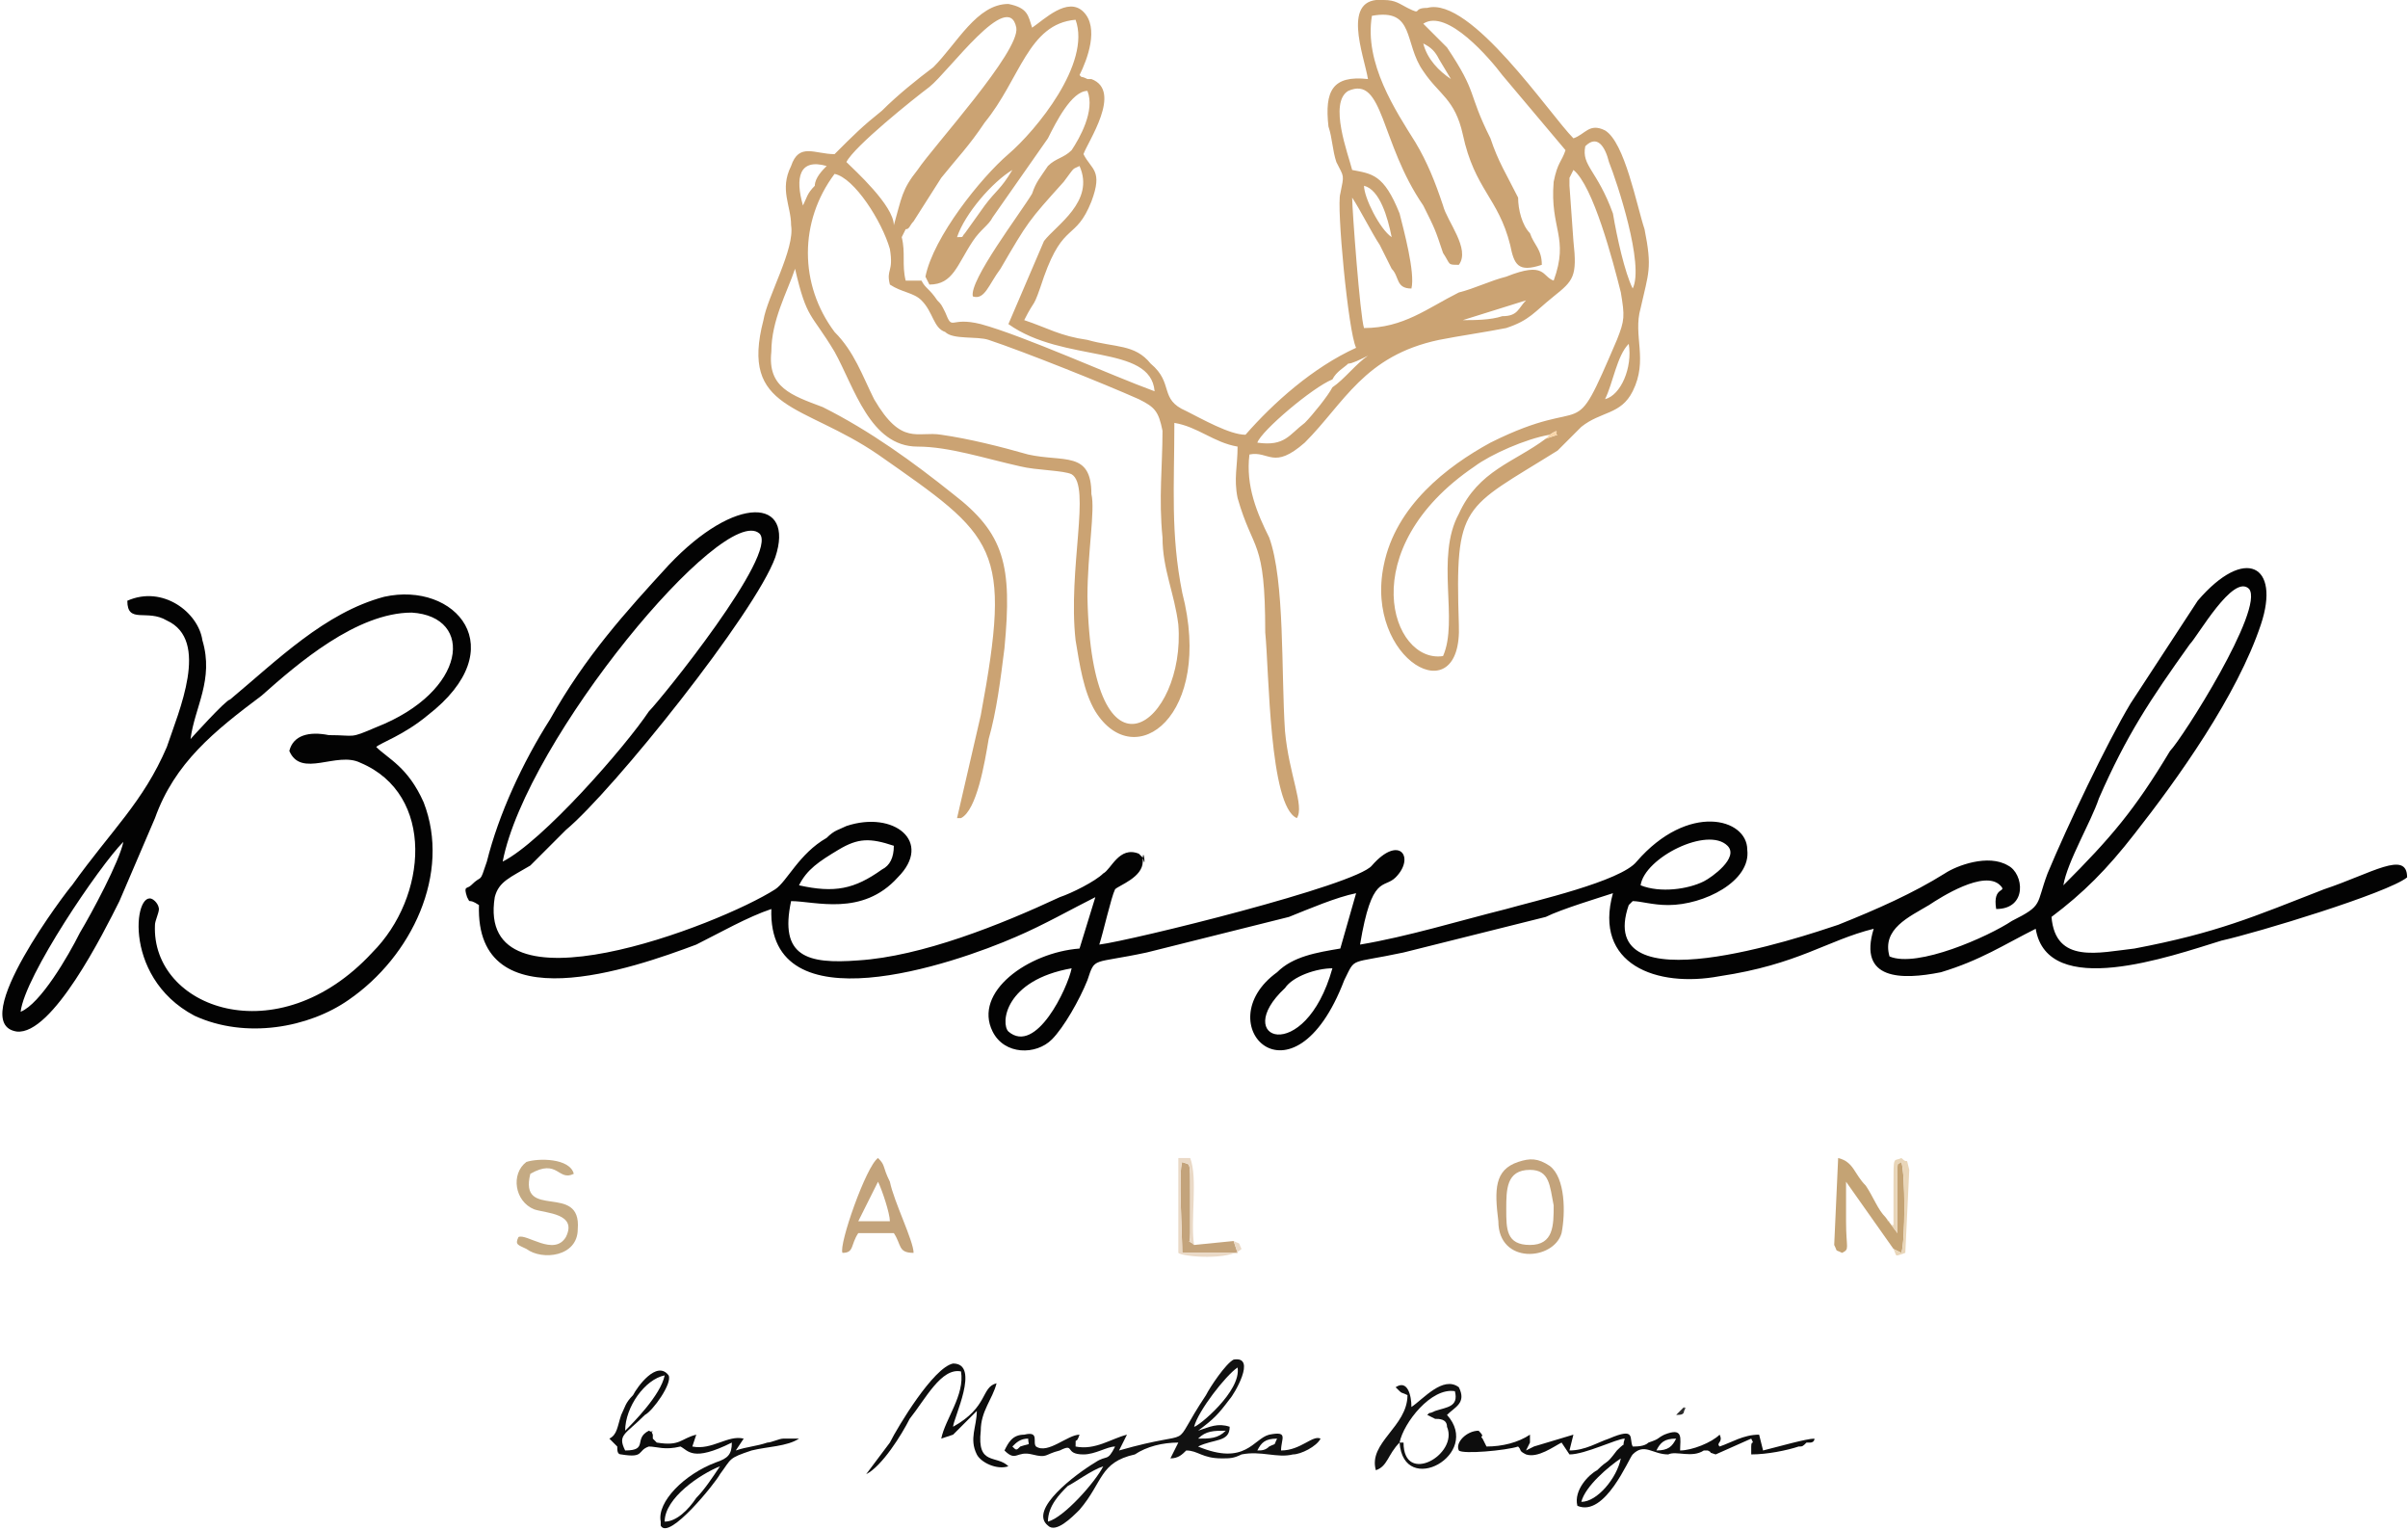 <?xml version="1.0" encoding="UTF-8"?>
<!DOCTYPE svg PUBLIC "-//W3C//DTD SVG 1.1//EN" "http://www.w3.org/Graphics/SVG/1.1/DTD/svg11.dtd">
<!-- Creator: CorelDRAW X8 -->
<svg xmlns="http://www.w3.org/2000/svg" xml:space="preserve" width="800px" height="508px" version="1.1" style="shape-rendering:geometricPrecision; text-rendering:geometricPrecision; image-rendering:optimizeQuality; fill-rule:evenodd; clip-rule:evenodd"
viewBox="0 0 609 387"
 xmlns:xlink="http://www.w3.org/1999/xlink">
 <defs>
  <style type="text/css">
   <![CDATA[
    .fil1 {fill:#030303}
    .fil3 {fill:#0D0D0D}
    .fil2 {fill:#111111}
    .fil9 {fill:#2B2B2B}
    .fil11 {fill:#8B8B8B}
    .fil5 {fill:#C3A37B}
    .fil4 {fill:#C4A374}
    .fil6 {fill:#C4AA83}
    .fil0 {fill:#CBA373}
    .fil8 {fill:#E9D6B9}
    .fil7 {fill:#EAD9C6}
    .fil10 {fill:#F9D6A9}
   ]]>
  </style>
 </defs>
 <g id="Capa_x0020_1">
  <g id="blessed.eps">
   <path class="fil0" d="M391 111c-8,6 -17,8 -22,19 -6,11 0,27 -4,36 -13,2 -23,-27 8,-48 4,-3 13,-7 19,-8 3,-2 1,0 2,0l-3 1zm15 -10c2,-4 3,-11 6,-14 1,6 -2,13 -6,14zm-69 -3c-1,2 -5,7 -7,9 -4,3 -5,6 -12,5 1,-3 14,-14 19,-16 1,-2 3,-3 4,-4 1,0 3,-1 5,-2 -3,2 -6,6 -9,8zm33 -17l16 -5c-2,2 -2,4 -6,4 -3,1 -7,1 -10,1zm-159 -37c5,1 12,12 14,19 1,6 -1,5 0,9 3,2 6,2 8,4 3,3 3,7 6,8 2,2 8,1 11,2 9,3 29,11 38,15 4,2 5,3 6,8 0,9 -1,17 0,27 0,8 3,14 4,22 2,25 -22,44 -23,-7 0,-11 2,-22 1,-26 0,-11 -7,-8 -16,-10 -7,-2 -15,-4 -22,-5 -6,-1 -10,3 -17,-9 -3,-6 -5,-12 -10,-17 -9,-12 -9,-28 0,-40zm141 16c-3,-2 -7,-10 -7,-13 4,1 6,8 7,13zm-110 0c2,-6 9,-14 14,-17 -3,5 -4,5 -7,9l-5 7c-1,1 0,1 -2,1zm-39 -8c-2,-7 -1,-12 6,-10 -1,1 -3,3 -3,5 -2,2 -2,3 -3,5zm204 -11c2,5 9,26 6,32 -2,-4 -4,-13 -5,-19 -4,-11 -8,-12 -7,-17 3,-3 5,0 6,4zm-43 -26l3 5c-3,-2 -6,-5 -7,-9 2,1 3,2 4,4zm-130 55l1 2c6,0 7,-5 11,-11 2,-3 4,-4 5,-6l14 -20c2,-4 6,-12 10,-12 2,5 -2,12 -4,15 -2,2 -4,2 -6,4 -2,3 -3,4 -4,7 -3,5 -16,22 -15,26 3,1 4,-3 7,-7 7,-12 7,-12 16,-22 3,-4 2,-3 4,-4 4,9 -6,15 -9,19l-9 21c14,10 36,5 37,17 -11,-4 -33,-14 -44,-17 -8,-2 -7,2 -9,-3 -1,-2 -1,-2 -2,-3 -2,-3 -3,-3 -4,-5 -3,0 -1,0 -4,0 -1,-4 0,-7 -1,-11l1 -2c1,0 1,-1 2,-2l7 -11c4,-5 7,-8 11,-14 9,-11 11,-25 23,-26 4,11 -10,28 -17,34 -7,6 -19,21 -21,31zm-20 -29c2,-4 17,-16 21,-19 5,-4 20,-25 22,-15 1,6 -21,30 -25,36 -4,5 -4,7 -6,14 0,-5 -10,-14 -12,-16zm146 -35c6,-4 17,9 20,13l16 19c-1,3 -2,3 -3,8 -1,12 4,14 0,25 -3,-1 -2,-5 -12,-1 -4,1 -8,3 -12,4 -8,4 -14,9 -24,9 -1,-3 -3,-30 -3,-33 2,3 5,9 7,12 1,2 2,4 3,6 2,2 1,5 5,5 1,-4 -2,-15 -3,-19 -4,-10 -7,-10 -12,-11 -1,-4 -6,-17 -1,-20 9,-4 8,13 19,29 3,6 3,6 5,12 2,3 1,3 4,3 3,-4 -3,-11 -4,-15 -2,-6 -4,-11 -7,-16 -5,-8 -13,-20 -11,-32 11,-2 8,7 13,14 4,6 8,7 10,16 3,14 9,16 12,28 1,5 2,7 8,5 0,-4 -2,-5 -3,-8 -2,-2 -3,-6 -3,-9 -3,-6 -5,-9 -7,-15 -6,-12 -3,-11 -11,-23l-6 -6zm-14 14c-9,-1 -11,3 -10,12 1,3 1,6 2,9 2,4 2,3 1,8 -1,3 2,35 4,39 -11,5 -21,14 -28,22 -4,0 -11,-4 -15,-6 -7,-3 -3,-7 -9,-12 -4,-5 -9,-4 -16,-6 -7,-1 -10,-3 -16,-5 3,-6 2,-2 5,-11 5,-14 8,-9 12,-19 3,-8 0,-8 -2,-12 1,-3 10,-16 2,-19 0,0 -1,0 -1,0 -2,-1 -1,0 -2,-1 2,-4 5,-12 1,-16 -4,-4 -10,2 -13,4 -1,-3 -1,-5 -6,-6 -8,0 -13,10 -19,16 -4,3 -9,7 -13,11 -5,4 -7,6 -12,11 -5,0 -9,-3 -11,3 -3,6 0,10 0,15 1,6 -6,18 -7,24 -6,23 10,21 29,34 30,21 34,23 26,66l-6 26c0,0 1,0 1,0 4,-2 6,-14 7,-20 2,-7 3,-15 4,-23 2,-21 0,-29 -13,-39 -10,-8 -21,-16 -33,-22 -8,-3 -14,-5 -13,-14 0,-8 4,-15 6,-21 3,13 4,11 10,21 5,9 9,24 21,24 8,0 17,3 26,5 4,1 11,1 13,2 5,3 -1,24 1,42 1,6 2,13 5,18 10,16 30,1 22,-30 -3,-15 -2,-27 -2,-43 6,1 10,5 16,6 0,5 -1,8 0,13 4,14 7,10 7,34 1,10 1,44 8,47 2,-3 -2,-11 -3,-22 -1,-15 0,-38 -4,-49 -3,-6 -6,-13 -5,-21 5,-1 6,4 14,-3 10,-10 15,-22 34,-26 5,-1 12,-2 17,-3 6,-2 7,-4 12,-8 5,-4 6,-5 5,-14l-1 -14c0,-1 0,-2 0,-2l1 -2c0,0 0,0 0,0 5,4 10,23 12,31 1,6 1,7 -1,12 -12,28 -6,13 -32,26 -11,6 -24,16 -27,31 -5,24 20,38 19,15 -1,-31 1,-29 25,-44 2,-2 4,-4 6,-6 5,-4 10,-3 13,-9 4,-8 0,-14 2,-21 2,-9 3,-10 1,-20 -2,-6 -5,-22 -10,-25 -4,-2 -5,1 -8,2 -6,-6 -26,-36 -37,-33 -4,0 -1,2 -5,0 -2,-1 -3,-2 -6,-2 -11,-1 -5,14 -4,20z"/>
   <path class="fil1" d="M337 245c-7,25 -26,18 -12,5 2,-3 8,-5 12,-5zm-66 0c-1,5 -9,22 -16,16 -2,-2 -1,-13 16,-16zm-69 -21c2,-4 5,-6 10,-9 5,-3 8,-3 14,-1 0,3 -1,5 -3,6 -7,5 -12,6 -21,4zm213 0c0,0 0,0 0,0 1,-7 17,-15 22,-10 3,3 -4,8 -6,9 -4,2 -11,3 -16,1zm107 0c1,-6 7,-16 9,-22 7,-16 13,-25 23,-39 2,-2 11,-18 15,-14 4,5 -17,38 -20,41 -9,15 -15,22 -27,34zm-395 -6c6,-31 56,-91 65,-83 5,5 -25,42 -28,45 -6,9 -27,33 -37,38zm-6 11c-1,30 39,16 55,10 6,-3 13,-7 19,-9 -1,30 46,14 62,7 7,-3 14,-7 20,-10l-4 13c-13,1 -27,11 -22,21 3,6 11,6 15,2 3,-3 7,-10 9,-15 2,-6 1,-4 15,-7l36 -9c5,-2 12,-5 17,-6l-4 14c-6,1 -12,2 -16,6 -18,13 4,36 17,2 3,-6 1,-4 15,-7l36 -9c4,-2 14,-5 17,-6 -5,18 11,24 27,21 20,-3 27,-9 39,-12 -4,13 7,13 17,11 10,-3 16,-7 24,-11 3,18 34,7 47,3 9,-2 42,-12 47,-16 0,-7 -9,-1 -21,3 -18,7 -27,11 -48,15 -9,1 -20,4 -21,-8 8,-6 14,-12 21,-21 11,-14 26,-35 32,-53 5,-15 -4,-20 -16,-6l-17 26c-6,10 -16,31 -21,43 -3,8 -1,8 -9,12 -6,4 -24,12 -31,9 -2,-7 5,-10 10,-13 3,-2 14,-9 18,-5 2,2 -2,0 -1,6 8,0 7,-9 3,-11 -5,-3 -13,0 -16,2 -8,5 -17,9 -27,13 -9,3 -62,21 -53,-5 0,0 0,0 0,0l1 -1c2,0 5,1 9,1 9,0 21,-6 20,-14 0,-8 -15,-12 -28,3 -4,5 -26,10 -33,12 -12,3 -25,7 -37,9 3,-18 6,-14 9,-17 5,-5 1,-11 -6,-3 -4,5 -61,19 -69,20 1,-3 3,-12 4,-14 1,-1 7,-3 7,-7 0,-5 1,3 0,-1 0,0 0,0 -1,-1 0,0 0,0 0,0 -5,-2 -7,4 -9,5 -2,2 -8,5 -11,6 -15,7 -35,15 -51,16 -13,1 -20,-1 -17,-15 6,0 18,4 27,-6 9,-9 -1,-17 -13,-13 -2,1 -3,1 -5,3 -7,4 -10,11 -13,13 -14,9 -76,33 -71,2 1,-4 4,-5 9,-8 3,-3 6,-6 9,-9 12,-10 48,-55 53,-69 5,-15 -10,-16 -27,2 -11,12 -21,23 -30,39 -7,11 -13,24 -16,36 -2,6 -1,3 -4,6 -1,1 -2,0 -1,3 1,2 0,0 3,2z"/>
   <path class="fil1" d="M5 256c1,-9 20,-37 26,-43 -1,5 -8,18 -11,23 -3,6 -10,18 -15,20zm43 -69c1,-8 6,-15 3,-25 -1,-7 -10,-14 -19,-10 0,6 5,2 10,5 11,5 3,23 0,32 -6,14 -14,21 -24,35 -1,1 -27,35 -14,37 9,1 22,-25 26,-33 3,-7 6,-14 9,-21 5,-14 15,-22 27,-31 9,-8 24,-21 38,-21 16,1 14,20 -9,29 -7,3 -5,2 -12,2 -5,-1 -9,0 -10,4 3,7 12,0 18,3 19,8 17,34 3,48 -24,26 -56,14 -55,-7 0,-1 1,-3 1,-4 0,0 0,-1 -1,-2 -5,-5 -9,19 10,29 13,6 29,3 39,-4 16,-11 26,-32 19,-50 -4,-9 -9,-11 -12,-14 1,-1 7,-3 13,-8 22,-17 7,-34 -11,-30 -15,4 -27,16 -39,26 -1,0 -10,10 -10,10z"/>
   <path class="fil2" d="M265 385c0,-4 3,-7 5,-9 2,-1 6,-4 9,-5 -2,4 -10,13 -14,14zm53 -18c1,-2 2,-3 5,-3 -1,2 0,1 -2,2 -1,1 -2,1 -3,1zm-62 -1c1,-1 2,-2 4,-2 0,2 1,1 -2,2 -1,1 -1,1 -2,0zm47 -2c2,-2 4,-2 7,-2 -2,2 -4,2 -7,2zm-1 -3c1,-4 8,-13 11,-15 1,6 -10,15 -11,15zm1 1c4,-3 5,-4 8,-8 1,-1 7,-11 1,-10 -2,1 -6,7 -7,9 -10,15 -1,8 -22,14l2 -4c-4,1 -8,4 -13,3 0,-3 0,0 1,-3 -3,0 -8,5 -11,3 -1,-1 1,-4 -3,-3 -3,0 -4,2 -5,4 3,3 3,0 7,1 4,1 3,0 7,-1 4,-2 1,1 6,1 3,0 6,-2 8,-2 -2,4 -2,2 -5,4 -5,3 -17,12 -12,16 2,2 6,-2 8,-4 6,-7 5,-12 14,-14 3,-2 7,-3 11,-3l-2 4c2,0 3,-1 4,-2 3,0 4,2 9,2 2,0 3,0 5,-1 5,-1 9,1 13,0 2,0 6,-2 7,-4 -2,-1 -5,3 -10,3 0,-3 2,-5 -3,-4 -4,1 -6,8 -18,3 4,-2 8,-1 8,-5 -3,-1 -5,0 -8,1z"/>
   <path class="fil3" d="M400 380c1,-4 7,-9 10,-11 -1,5 -6,11 -10,11zm19 -13c1,-2 2,-3 5,-3 -1,2 -2,3 -5,3zm-31 -1l-2 1 1 -2 0 -2c-3,2 -7,3 -11,3l-1 -2c-1,-1 1,0 -1,-2 -3,0 -6,3 -5,5 1,1 12,0 15,-1 1,1 0,1 2,2 3,1 7,-2 9,-3l2 3c4,0 12,-4 14,-4 -1,3 1,0 -2,3 -3,4 -2,2 -5,5 -2,1 -6,5 -5,9 7,3 13,-12 14,-13 3,-3 5,0 9,0 2,-1 6,1 9,-1 2,0 0,0 1,0 2,1 -1,0 2,1l9 -4c1,2 0,0 0,2l0 2c4,0 9,-1 12,-2 1,0 1,0 2,-1l1 0c0,0 1,0 1,-1 -2,0 -9,2 -13,3l-1 -4c-4,0 -7,2 -10,3 -1,-1 1,-1 0,-3 -2,2 -7,4 -10,4 0,-3 1,-6 -4,-4 -2,1 -1,1 -4,2 -1,1 -3,1 -4,1 -1,-2 1,-5 -6,-2 -3,1 -6,3 -10,3l1 -4 -10 3z"/>
   <path class="fil3" d="M168 385c0,-6 9,-12 14,-14 -2,3 -4,6 -6,8 -2,3 -5,6 -8,6zm-10 -23c0,-6 5,-13 10,-14 -1,5 -8,12 -10,14zm-4 2l2 2c0,1 0,2 1,2 6,1 4,-1 7,-2 2,0 4,1 8,0 2,1 3,4 13,-1 0,3 -1,4 -4,5 -8,3 -15,10 -14,15 0,1 0,1 0,1 2,4 14,-11 15,-13 3,-4 2,-4 8,-6 4,-1 9,-1 12,-3l-4 0c-1,0 -3,1 -4,1 -3,1 -5,1 -8,2l2 -3c-4,-1 -8,3 -13,2l1 -3c-4,1 -4,3 -10,2 0,0 0,-1 0,0 0,0 -1,-1 -1,-1 0,0 0,-1 0,-1 -1,-2 1,0 -1,-1 -4,2 0,5 -6,5 -2,-4 0,-4 5,-9 2,-1 7,-8 6,-10 -3,-4 -8,3 -9,5 -2,2 -2,3 -3,5 -1,3 -1,5 -3,6z"/>
   <path class="fil4" d="M479 316l2 1c1,-3 1,-20 0,-23 -1,1 -1,-1 -1,4l0 14 -3 -4c-2,-2 -3,-5 -5,-8 -3,-3 -3,-6 -7,-7l-1 22c1,2 0,1 2,2 2,-1 1,-1 1,-8 0,-4 0,-7 0,-10l12 17z"/>
   <path class="fil5" d="M381 306c0,-5 0,-10 6,-10 5,0 5,4 6,9 0,5 0,10 -6,10 -6,0 -6,-4 -6,-9zm3 -12c-6,2 -6,7 -5,15 0,11 14,10 16,3 1,-5 1,-14 -3,-17 -3,-2 -5,-2 -8,-1z"/>
   <path class="fil5" d="M222 299c1,2 3,8 3,10l-8 0 5 -10zm-9 18c3,0 2,-2 4,-5l9 0c2,3 1,5 5,5 0,-3 -5,-13 -6,-18 -2,-4 -1,-4 -3,-6 -3,2 -10,22 -9,24z"/>
   <path class="fil6" d="M131 313c-1,2 0,2 2,3 4,3 13,2 13,-5 1,-12 -15,-2 -12,-14 7,-4 7,2 11,0 -1,-4 -9,-4 -12,-3 -4,3 -3,10 2,12 3,1 11,1 8,7 -3,5 -10,-1 -12,0z"/>
   <path class="fil3" d="M219 373c4,-2 9,-10 11,-14 4,-5 8,-13 13,-12 1,6 -4,12 -5,17 3,-1 0,0 3,-1l6 -6c0,4 -2,7 0,11 1,2 5,4 8,3 -3,-3 -8,0 -7,-9 0,-5 3,-8 4,-12 -4,1 -2,6 -11,11 0,-2 7,-16 0,-16 -5,1 -14,16 -16,20l-6 8z"/>
   <path class="fil2" d="M354 365c1,-5 8,-14 14,-13 1,4 -2,4 -5,5 -2,1 -1,0 -2,1l2 1c1,0 3,0 3,2 3,7 -11,15 -11,4l-1 0zm0 0c1,14 21,3 12,-7 2,-2 5,-3 3,-7 -4,-3 -9,3 -12,5 0,-3 -1,-7 -4,-5 2,2 1,1 3,2 0,8 -10,12 -8,19 3,-1 3,-4 6,-7z"/>
   <path class="fil5" d="M312 314l-10 1c-2,-2 -1,1 -1,-3l0 -10c0,-9 0,-7 -2,-8 -1,2 0,19 0,23l14 0 -1 -3z"/>
   <path class="fil7" d="M312 314l1 3 -14 0c0,-4 -1,-21 0,-23 2,1 2,-1 2,8l0 10c0,4 -1,1 1,3 -1,-6 1,-17 -1,-22l-3 0 0 24c1,1 13,2 16,-1 -1,-2 0,-1 -2,-2z"/>
   <path class="fil8" d="M477 308l3 4 0 -14c0,-5 0,-3 1,-4 1,3 1,20 0,23l-2 -1c1,2 0,2 3,1l1 -21c-1,-4 0,-1 -2,-3 -2,1 -2,-1 -2,7 0,4 0,7 0,10 0,0 0,0 0,0 -1,0 -1,-1 -1,-1 -1,0 0,0 -1,-1z"/>
   <path class="fil9" d="M424 358c1,0 2,0 2,-1 1,-2 0,0 0,-1l-2 2z"/>
   <path class="fil10" d="M391 111l3 -1c-1,0 1,-2 -2,0l-1 1z"/>
   <polygon class="fil11" points="388,366 386,367 387,365 386,367 "/>
  </g>
 </g>
</svg>

